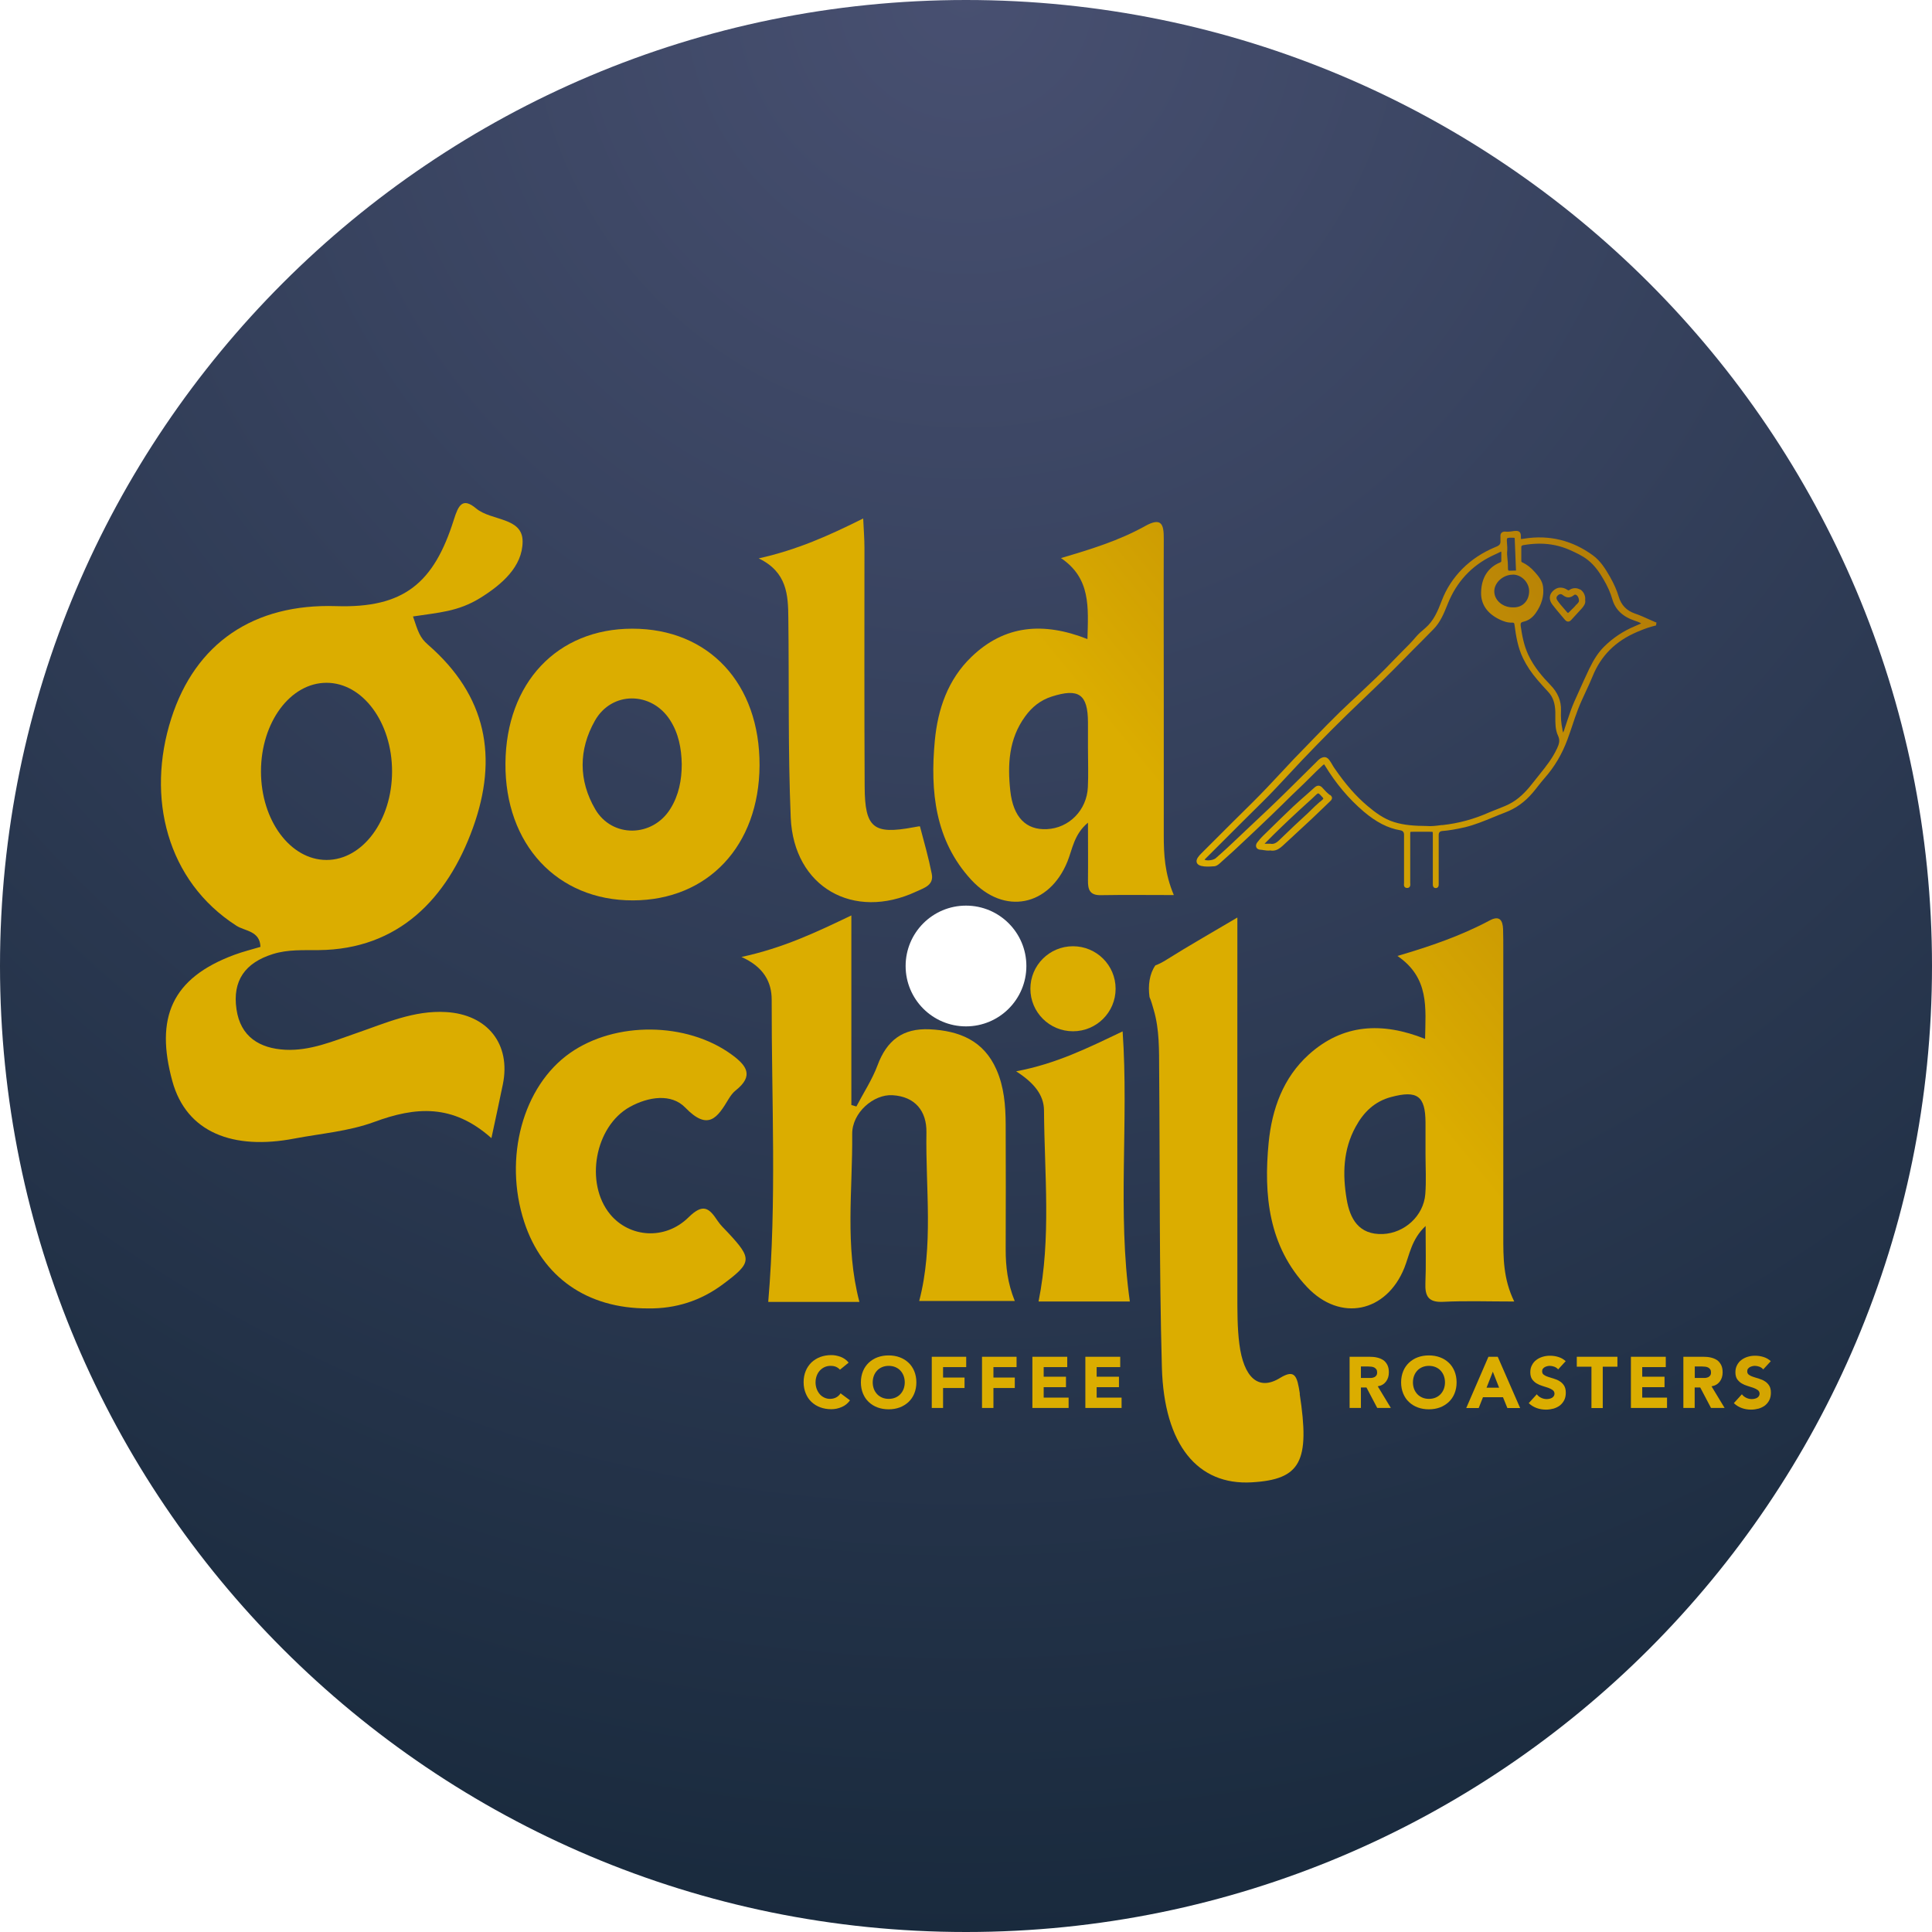 <svg width="288" height="288" viewBox="0 0 288 288" fill="none" xmlns="http://www.w3.org/2000/svg">
<path d="M144 0C64.47 0 0 64.47 0 144C0 223.53 64.47 288 144 288C223.53 288 288 223.53 288 144C288 64.47 223.53 0 144 0ZM144 153C139.03 153 135 148.97 135 144C135 139.03 139.03 135 144 135C148.97 135 153 139.03 153 144C153 148.97 148.97 153 144 153Z" fill="url(#paint0_radial_51_117)"/>
<path d="M162.104 95.259C162.229 90.509 162.619 86.212 158.155 83.191C162.666 81.867 166.864 80.559 170.687 78.426C173.2 77.024 173.497 78.223 173.481 80.357C173.45 88.236 173.481 96.115 173.481 103.994C173.481 110.846 173.481 117.698 173.481 124.534C173.481 127.383 173.622 130.202 174.979 133.425C171.156 133.425 167.613 133.378 164.086 133.441C162.447 133.472 162.166 132.6 162.182 131.26C162.213 128.551 162.182 125.842 162.182 122.634C160.106 124.362 159.872 126.558 159.123 128.426C156.423 135.076 149.712 136.508 144.765 131.136C139.38 125.281 138.647 117.947 139.349 110.441C139.786 105.723 141.3 101.285 144.827 97.906C149.743 93.172 155.533 92.674 162.088 95.259M162.182 111.547C162.182 110.254 162.182 108.977 162.182 107.685C162.166 103.481 160.808 102.546 156.766 103.839C155.081 104.384 153.817 105.411 152.818 106.797C150.368 110.145 150.18 113.991 150.602 117.884C151.039 121.84 152.958 123.755 156.064 123.599C159.357 123.443 162.01 120.781 162.166 117.339C162.26 115.409 162.182 113.478 162.182 111.547Z" fill="url(#paint1_linear_51_117)"/>
<path d="M225.748 194.014C221.753 194.014 218.428 193.89 215.12 194.061C212.919 194.17 212.404 193.205 212.482 191.258C212.591 188.626 212.513 185.979 212.513 182.756C210.391 184.749 210.126 187.054 209.33 189.031C206.661 195.618 199.81 197.129 194.831 191.85C189.103 185.777 188.354 178.147 189.119 170.299C189.618 165.316 191.273 160.66 195.096 157.203C200.153 152.64 206.005 152.298 212.435 154.867C212.513 150.211 213.091 145.773 208.315 142.503C213.247 141.055 217.82 139.482 222.096 137.193C223.532 136.43 224.016 137.193 224.062 138.517C224.094 139.576 224.094 140.635 224.094 141.693C224.094 155.879 224.094 170.065 224.094 184.251C224.094 187.427 224.062 190.62 225.732 194.03M212.498 172.043C212.498 170.454 212.498 168.866 212.498 167.278C212.467 163.369 211.265 162.497 207.394 163.525C204.913 164.179 203.274 165.783 202.088 167.963C200.2 171.389 200.122 175.095 200.746 178.77C201.23 181.65 202.525 184.095 206.146 183.955C209.376 183.815 212.217 181.246 212.467 177.991C212.623 176.013 212.498 174.02 212.498 172.043Z" fill="url(#paint2_linear_51_117)"/>
<path d="M110.508 142.659C116.766 141.304 121.542 139.031 126.911 136.461V164.724C127.16 164.802 127.41 164.864 127.66 164.942C128.721 162.902 130.016 160.94 130.812 158.807C132.186 155.101 134.558 153.248 138.585 153.435C143.017 153.653 146.622 155.116 148.526 159.414C149.681 162.015 149.899 164.786 149.915 167.574C149.931 173.802 149.946 180.031 149.915 186.26C149.915 188.798 150.196 191.274 151.273 193.936H137.024C139.193 185.683 137.96 177.197 138.101 168.788C138.148 165.658 136.446 163.463 133.044 163.26C130.235 163.089 127.004 165.861 127.036 169.053C127.114 177.353 125.912 185.73 128.112 194.077H114.519C115.799 179.066 115.003 164.039 115.034 149.028C115.034 146.412 113.863 144.138 110.508 142.643" fill="url(#paint3_linear_51_117)"/>
<path d="M94.261 93.717C105.67 93.717 113.27 101.892 113.224 114.1C113.161 126.075 105.545 134.188 94.355 134.219C83.056 134.25 75.252 125.857 75.346 113.789C75.44 101.799 83.056 93.717 94.261 93.717ZM101.628 113.914C101.581 111.562 101.16 109.304 99.864 107.311C97.102 103.045 91.187 103.013 88.69 107.42C86.24 111.734 86.224 116.343 88.737 120.641C91.265 124.954 97.305 124.829 99.942 120.547C101.191 118.538 101.628 116.265 101.628 113.914Z" fill="url(#paint4_linear_51_117)"/>
<path d="M193.77 207.78C193.364 205.164 193.068 204.027 190.805 205.413C187.574 207.406 185.389 205.319 184.749 200.352C184.437 197.923 184.453 195.4 184.453 192.909C184.437 174.347 184.453 155.801 184.453 136.773C180.676 139.015 177.258 140.946 173.887 143.064C173.294 143.438 172.732 143.733 172.233 143.905C171.359 145.135 171.109 146.894 171.359 148.638C171.624 149.215 171.796 149.915 171.983 150.538C172.841 153.435 172.779 156.533 172.794 159.585C172.919 174.332 172.794 189.109 173.2 203.84C173.528 215.441 178.569 221.436 186.591 220.969C193.895 220.548 195.299 217.886 193.739 207.764" fill="url(#paint5_linear_51_117)"/>
<path d="M96.602 195.042C87.535 195.073 80.824 190.386 78.14 182.133C75.034 172.603 77.937 161.906 84.975 156.969C91.764 152.204 102.346 152.36 108.979 157.141C111.335 158.838 112.428 160.364 109.65 162.56C109.244 162.887 108.916 163.338 108.635 163.79C106.965 166.577 105.592 168.664 102.158 165.113C100.083 162.964 96.68 163.478 93.918 164.989C88.659 167.885 87.129 176.403 90.968 181.028C93.824 184.469 99.115 184.936 102.642 181.464C104.812 179.33 105.701 180.062 106.965 181.977C107.402 182.631 107.995 183.192 108.542 183.768C112.147 187.646 112.115 188.206 107.761 191.445C104.468 193.905 100.723 195.104 96.602 195.042Z" fill="url(#paint6_linear_51_117)"/>
<path d="M113.099 83.237C118.889 81.945 123.586 79.827 128.674 77.289C128.752 78.971 128.862 80.31 128.862 81.649C128.862 93.515 128.83 105.396 128.893 117.262C128.924 123.443 130.204 124.44 136.197 123.319C136.524 123.257 137.133 123.148 137.133 123.179C137.757 125.53 138.428 127.881 138.897 130.264C139.24 131.961 137.742 132.366 136.602 132.896C127.223 137.287 118.327 132.241 117.874 121.902C117.453 111.983 117.64 102.032 117.515 92.098C117.484 88.688 117.328 85.277 113.099 83.237Z" fill="url(#paint7_linear_51_117)"/>
<path d="M151.491 159.694C157.453 158.573 162.197 156.206 167.348 153.746C168.284 167.293 166.536 180.623 168.424 194.014H154.815C156.719 184.562 155.689 175.017 155.627 165.518C155.611 163.182 154.082 161.376 151.491 159.71" fill="url(#paint8_linear_51_117)"/>
<path d="M125.256 204.229C125.085 204.027 124.882 203.871 124.648 203.762C124.414 203.653 124.133 203.606 123.805 203.606C123.477 203.606 123.196 203.669 122.915 203.793C122.65 203.918 122.416 204.089 122.213 204.307C122.01 204.525 121.854 204.79 121.745 205.086C121.636 205.382 121.573 205.709 121.573 206.067C121.573 206.425 121.636 206.752 121.745 207.048C121.854 207.344 122.01 207.608 122.197 207.826C122.385 208.044 122.619 208.216 122.884 208.34C123.149 208.465 123.43 208.527 123.727 208.527C124.07 208.527 124.382 208.449 124.648 208.309C124.913 208.169 125.131 207.967 125.303 207.702L126.708 208.745C126.38 209.197 125.974 209.539 125.475 209.742C124.975 209.96 124.46 210.069 123.93 210.069C123.337 210.069 122.775 209.975 122.275 209.788C121.776 209.602 121.339 209.337 120.964 208.979C120.59 208.636 120.309 208.2 120.106 207.702C119.903 207.204 119.794 206.658 119.794 206.036C119.794 205.413 119.903 204.868 120.106 204.369C120.309 203.871 120.605 203.451 120.964 203.093C121.339 202.75 121.776 202.47 122.275 202.283C122.775 202.096 123.337 202.003 123.93 202.003C124.148 202.003 124.367 202.018 124.601 202.065C124.835 202.112 125.069 202.174 125.288 202.252C125.522 202.345 125.74 202.454 125.943 202.594C126.146 202.734 126.349 202.921 126.505 203.124L125.209 204.183L125.256 204.229Z" fill="url(#paint9_linear_51_117)"/>
<path d="M128.331 206.067C128.331 205.459 128.44 204.899 128.643 204.401C128.846 203.902 129.142 203.482 129.501 203.139C129.876 202.797 130.297 202.516 130.812 202.33C131.312 202.143 131.874 202.049 132.467 202.049C133.06 202.049 133.621 202.143 134.121 202.33C134.62 202.516 135.057 202.781 135.432 203.139C135.806 203.482 136.087 203.918 136.29 204.401C136.493 204.899 136.602 205.459 136.602 206.067C136.602 206.674 136.493 207.235 136.29 207.733C136.087 208.231 135.791 208.652 135.432 208.994C135.057 209.337 134.62 209.617 134.121 209.804C133.621 209.991 133.06 210.084 132.467 210.084C131.874 210.084 131.312 209.991 130.812 209.804C130.313 209.617 129.876 209.352 129.501 208.994C129.127 208.652 128.846 208.216 128.643 207.733C128.44 207.235 128.331 206.674 128.331 206.067ZM130.094 206.067C130.094 206.425 130.157 206.752 130.266 207.048C130.375 207.344 130.547 207.608 130.75 207.826C130.953 208.044 131.218 208.216 131.499 208.34C131.795 208.465 132.123 208.527 132.482 208.527C132.841 208.527 133.169 208.465 133.465 208.34C133.762 208.216 134.012 208.044 134.215 207.826C134.417 207.608 134.589 207.344 134.698 207.048C134.808 206.752 134.87 206.425 134.87 206.067C134.87 205.709 134.808 205.382 134.698 205.086C134.589 204.79 134.417 204.525 134.215 204.307C134.012 204.089 133.762 203.918 133.465 203.793C133.169 203.669 132.841 203.606 132.482 203.606C132.123 203.606 131.795 203.669 131.499 203.793C131.202 203.918 130.953 204.089 130.75 204.307C130.547 204.525 130.375 204.79 130.266 205.086C130.157 205.382 130.094 205.709 130.094 206.067Z" fill="url(#paint10_linear_51_117)"/>
<path d="M138.897 202.252H144.031V203.793H140.582V205.35H143.782V206.908H140.582V209.882H138.897V202.252Z" fill="url(#paint11_linear_51_117)"/>
<path d="M146.388 202.252H151.538V203.793H148.089V205.35H151.273V206.908H148.089V209.882H146.388V202.252Z" fill="url(#paint12_linear_51_117)"/>
<path d="M153.895 202.252H159.092V203.793H155.58V205.226H158.904V206.783H155.58V208.34H159.295V209.882H153.895V202.252Z" fill="url(#paint13_linear_51_117)"/>
<path d="M161.792 202.252H166.989V203.793H163.477V205.226H166.801V206.783H163.477V208.34H167.192V209.882H161.792V202.252Z" fill="url(#paint14_linear_51_117)"/>
<path d="M166.302 147.393C166.302 150.896 163.462 153.73 159.95 153.73C156.439 153.73 153.598 150.896 153.598 147.393C153.598 143.889 156.439 141.055 159.95 141.055C163.462 141.055 166.302 143.889 166.302 147.393Z" fill="url(#paint15_linear_51_117)"/>
<path d="M201.183 202.252H204.148C204.538 202.252 204.913 202.283 205.256 202.361C205.6 202.439 205.912 202.563 206.177 202.734C206.442 202.906 206.645 203.155 206.801 203.451C206.957 203.747 207.036 204.12 207.036 204.572C207.036 205.117 206.895 205.568 206.614 205.942C206.333 206.316 205.927 206.565 205.381 206.658L207.332 209.882H205.303L203.696 206.83H202.869V209.882H201.183V202.236V202.252ZM202.869 205.413H203.867C204.023 205.413 204.179 205.413 204.351 205.413C204.523 205.413 204.679 205.366 204.804 205.319C204.944 205.273 205.053 205.179 205.147 205.07C205.241 204.961 205.288 204.79 205.288 204.587C205.288 204.401 205.256 204.245 205.163 204.12C205.085 204.011 204.975 203.918 204.866 203.856C204.741 203.793 204.601 203.747 204.445 203.731C204.289 203.715 204.133 203.7 203.977 203.7H202.869V205.444V205.413Z" fill="url(#paint16_linear_51_117)"/>
<path d="M208.861 206.067C208.861 205.459 208.971 204.899 209.174 204.401C209.376 203.902 209.673 203.482 210.032 203.139C210.407 202.797 210.828 202.516 211.343 202.33C211.842 202.143 212.404 202.049 212.997 202.049C213.59 202.049 214.152 202.143 214.652 202.33C215.151 202.516 215.588 202.781 215.963 203.139C216.337 203.482 216.618 203.918 216.821 204.401C217.024 204.899 217.133 205.459 217.133 206.067C217.133 206.674 217.024 207.235 216.821 207.733C216.618 208.231 216.321 208.652 215.963 208.994C215.588 209.337 215.151 209.617 214.652 209.804C214.152 209.991 213.59 210.084 212.997 210.084C212.404 210.084 211.842 209.991 211.343 209.804C210.844 209.617 210.407 209.352 210.032 208.994C209.657 208.652 209.376 208.216 209.174 207.733C208.971 207.235 208.861 206.674 208.861 206.067ZM210.625 206.067C210.625 206.425 210.687 206.752 210.797 207.048C210.906 207.344 211.078 207.608 211.28 207.826C211.483 208.044 211.749 208.216 212.03 208.34C212.326 208.465 212.654 208.527 213.013 208.527C213.372 208.527 213.7 208.465 213.996 208.34C214.293 208.216 214.542 208.044 214.745 207.826C214.948 207.608 215.12 207.344 215.229 207.048C215.338 206.752 215.401 206.425 215.401 206.067C215.401 205.709 215.338 205.382 215.229 205.086C215.12 204.79 214.948 204.525 214.745 204.307C214.542 204.089 214.293 203.918 213.996 203.793C213.7 203.669 213.372 203.606 213.013 203.606C212.654 203.606 212.326 203.669 212.03 203.793C211.733 203.918 211.483 204.089 211.28 204.307C211.078 204.525 210.906 204.79 210.797 205.086C210.687 205.382 210.625 205.709 210.625 206.067Z" fill="url(#paint17_linear_51_117)"/>
<path d="M221.877 202.252H223.266L226.606 209.897H224.702L224.047 208.278H221.066L220.426 209.897H218.569L221.877 202.252ZM222.533 204.478L221.597 206.861H223.469L222.533 204.478Z" fill="url(#paint18_linear_51_117)"/>
<path d="M232.256 204.12C232.116 203.949 231.928 203.824 231.694 203.731C231.46 203.653 231.242 203.606 231.023 203.606C230.898 203.606 230.773 203.622 230.649 203.653C230.524 203.684 230.399 203.731 230.274 203.793C230.165 203.856 230.071 203.933 229.993 204.042C229.915 204.136 229.884 204.26 229.884 204.416C229.884 204.65 229.962 204.821 230.149 204.946C230.321 205.07 230.539 205.179 230.805 205.257C231.07 205.35 231.351 205.428 231.647 205.522C231.944 205.615 232.24 205.724 232.49 205.895C232.755 206.051 232.974 206.269 233.146 206.534C233.317 206.799 233.411 207.157 233.411 207.608C233.411 208.029 233.333 208.402 233.177 208.714C233.021 209.025 232.802 209.29 232.537 209.508C232.272 209.71 231.944 209.866 231.601 209.975C231.242 210.069 230.867 210.131 230.461 210.131C229.962 210.131 229.509 210.053 229.072 209.897C228.651 209.742 228.245 209.508 227.886 209.165L229.088 207.842C229.26 208.075 229.478 208.247 229.743 208.371C230.009 208.496 230.274 208.558 230.555 208.558C230.695 208.558 230.836 208.543 230.976 208.511C231.117 208.48 231.242 208.434 231.351 208.371C231.46 208.309 231.554 208.216 231.616 208.122C231.679 208.029 231.725 207.904 231.725 207.764C231.725 207.53 231.632 207.359 231.46 207.219C231.288 207.094 231.054 206.97 230.789 206.876C230.524 206.783 230.227 206.69 229.915 206.596C229.603 206.503 229.322 206.378 229.057 206.222C228.791 206.067 228.573 205.849 228.386 205.6C228.214 205.335 228.12 204.992 228.12 204.572C228.12 204.151 228.198 203.809 228.37 203.497C228.526 203.186 228.744 202.921 229.025 202.719C229.291 202.516 229.603 202.361 229.962 202.252C230.321 202.143 230.68 202.096 231.054 202.096C231.491 202.096 231.913 202.158 232.303 202.283C232.709 202.407 233.068 202.61 233.395 202.906L232.24 204.167L232.256 204.12Z" fill="url(#paint19_linear_51_117)"/>
<path d="M237.235 203.731H235.05V202.252H241.105V203.731H238.92V209.897H237.235V203.731Z" fill="url(#paint20_linear_51_117)"/>
<path d="M243.118 202.252H248.315V203.793H244.804V205.226H248.128V206.783H244.804V208.34H248.502V209.882H243.118V202.252Z" fill="url(#paint21_linear_51_117)"/>
<path d="M250.937 202.252H253.902C254.293 202.252 254.667 202.283 255.01 202.361C255.354 202.439 255.666 202.563 255.931 202.734C256.197 202.906 256.399 203.155 256.556 203.451C256.712 203.747 256.79 204.12 256.79 204.572C256.79 205.117 256.649 205.568 256.368 205.942C256.087 206.316 255.682 206.565 255.135 206.658L257.086 209.882H255.057L253.45 206.83H252.623V209.882H250.937V202.236V202.252ZM252.638 205.413H253.637C253.793 205.413 253.949 205.413 254.121 205.413C254.293 205.413 254.449 205.366 254.574 205.319C254.714 205.273 254.823 205.179 254.917 205.07C255.01 204.961 255.057 204.79 255.057 204.587C255.057 204.401 255.026 204.245 254.932 204.12C254.854 204.011 254.745 203.918 254.636 203.856C254.511 203.793 254.371 203.747 254.215 203.731C254.058 203.715 253.902 203.7 253.746 203.7H252.638V205.444V205.413Z" fill="url(#paint22_linear_51_117)"/>
<path d="M262.829 204.12C262.689 203.949 262.502 203.824 262.268 203.731C262.034 203.653 261.815 203.606 261.597 203.606C261.472 203.606 261.347 203.622 261.222 203.653C261.097 203.684 260.972 203.731 260.847 203.793C260.738 203.856 260.645 203.933 260.567 204.042C260.488 204.136 260.457 204.26 260.457 204.416C260.457 204.65 260.535 204.821 260.723 204.946C260.894 205.07 261.113 205.179 261.378 205.257C261.643 205.35 261.924 205.428 262.221 205.522C262.517 205.615 262.814 205.724 263.064 205.895C263.329 206.051 263.547 206.269 263.719 206.534C263.891 206.799 263.984 207.157 263.984 207.608C263.984 208.029 263.906 208.402 263.75 208.714C263.594 209.025 263.376 209.29 263.11 209.508C262.845 209.71 262.517 209.866 262.174 209.975C261.815 210.069 261.44 210.131 261.035 210.131C260.535 210.131 260.083 210.053 259.646 209.897C259.224 209.742 258.819 209.508 258.46 209.165L259.661 207.842C259.833 208.075 260.051 208.247 260.317 208.371C260.582 208.496 260.847 208.558 261.128 208.558C261.269 208.558 261.409 208.543 261.55 208.511C261.69 208.48 261.815 208.434 261.924 208.371C262.034 208.309 262.127 208.216 262.19 208.122C262.252 208.029 262.299 207.904 262.299 207.764C262.299 207.53 262.205 207.359 262.034 207.219C261.862 207.094 261.628 206.97 261.362 206.876C261.097 206.783 260.801 206.69 260.488 206.596C260.176 206.503 259.895 206.378 259.63 206.222C259.365 206.067 259.146 205.849 258.959 205.6C258.787 205.335 258.694 204.992 258.694 204.572C258.694 204.151 258.772 203.809 258.943 203.497C259.099 203.186 259.318 202.921 259.599 202.719C259.864 202.516 260.176 202.361 260.535 202.252C260.894 202.143 261.253 202.096 261.628 202.096C262.065 202.096 262.486 202.158 262.876 202.283C263.282 202.407 263.641 202.61 263.969 202.906L262.814 204.167L262.829 204.12Z" fill="url(#paint23_linear_51_117)"/>
<path d="M77.905 80.73C77.921 77.071 73.223 77.678 70.976 75.794C68.931 74.081 68.323 75.343 67.652 77.476C64.671 86.928 60.207 90.681 50.094 90.354C37.843 89.964 29.134 95.835 25.529 107.109C21.768 118.85 24.858 131.338 35.252 138.003C36.516 138.813 38.748 138.75 38.826 141.148C37.484 141.553 36.189 141.865 34.94 142.332C25.529 145.82 23.126 151.768 25.685 161.142C27.792 168.866 34.8 171.466 43.883 169.722C47.816 168.975 51.967 168.648 55.744 167.262C61.94 164.973 67.465 164.506 73.255 169.66C74.05 165.938 74.3 164.833 74.956 161.656C76.189 155.661 72.693 151.223 66.481 150.865C61.706 150.585 57.476 152.516 53.122 154.011C49.673 155.194 46.255 156.673 42.525 156.486C38.701 156.284 35.845 154.556 35.252 150.445C34.628 146.178 36.548 143.515 40.668 142.223C42.946 141.506 45.225 141.662 47.519 141.631C59.365 141.522 66.684 134.001 70.508 123.381C74.285 112.901 72.552 103.714 63.812 96.115C62.58 95.041 62.346 94.231 61.565 91.895C65.389 91.303 68.245 91.194 71.585 89.139C74.815 87.13 77.89 84.468 77.905 80.73ZM48.674 128.193C43.274 128.193 38.904 122.291 38.904 114.988C38.904 107.685 43.274 101.783 48.674 101.783C54.074 101.783 58.444 107.7 58.444 114.988C58.444 122.275 54.074 128.193 48.674 128.193Z" fill="url(#paint24_linear_51_117)"/>
<path d="M235.518 87.878C235.018 87.582 234.41 87.613 233.91 87.971C233.832 88.034 233.785 88.018 233.582 87.893L233.536 87.862C233.224 87.675 232.911 87.597 232.615 87.597C232.194 87.597 231.788 87.784 231.444 88.142C230.898 88.719 230.883 89.451 231.429 90.151C231.835 90.681 232.256 91.179 232.677 91.677C232.88 91.911 233.067 92.144 233.27 92.378C233.426 92.565 233.582 92.658 233.754 92.658C233.926 92.658 234.082 92.58 234.238 92.394C234.472 92.144 234.691 91.895 234.925 91.646C235.206 91.335 235.502 91.023 235.783 90.712C236.033 90.416 236.407 89.996 236.298 89.435C236.376 88.812 236.064 88.174 235.533 87.847L235.518 87.878ZM235.003 90.105C235.003 90.105 234.878 90.229 234.831 90.307C234.675 90.494 234.503 90.665 234.316 90.836C234.176 90.961 234.051 91.101 233.91 91.241C233.817 91.35 233.739 91.366 233.739 91.366C233.707 91.366 233.645 91.319 233.598 91.257C233.442 91.07 233.286 90.883 233.114 90.696C232.787 90.323 232.443 89.933 232.162 89.513C231.897 89.124 232.069 88.906 232.209 88.765C232.35 88.625 232.506 88.563 232.63 88.563C232.74 88.563 232.849 88.61 232.943 88.688C233.536 89.17 234.066 89.17 234.644 88.703C234.737 88.625 234.831 88.625 234.94 88.672C235.143 88.765 235.377 89.092 235.377 89.591C235.377 89.731 235.19 89.933 235.018 90.12L235.003 90.105ZM246.848 92.783C246.536 92.643 246.208 92.503 245.896 92.362C245.194 92.051 244.46 91.708 243.711 91.459C242.463 91.023 241.667 90.198 241.292 88.921C241.011 87.987 240.606 87.068 240.012 86.009C239.31 84.779 238.577 83.611 237.453 82.786C234.378 80.543 230.929 79.703 227.215 80.294C227.012 80.326 226.794 80.357 226.747 80.357C226.716 80.31 226.716 80.061 226.716 79.889C226.716 79.625 226.653 79.438 226.528 79.313C226.388 79.173 226.185 79.142 226.029 79.142C225.998 79.142 225.966 79.142 225.935 79.142C225.748 79.142 225.576 79.173 225.389 79.204C225.061 79.251 224.765 79.282 224.453 79.251C224.187 79.22 223.984 79.282 223.844 79.407C223.703 79.547 223.641 79.749 223.672 80.03C223.672 80.108 223.672 80.201 223.672 80.279V80.357C223.672 80.528 223.672 80.668 223.672 80.793C223.672 81.083 223.501 81.301 223.157 81.447C223.064 81.493 222.954 81.525 222.829 81.587C220.972 82.365 219.349 83.44 218.007 84.779C216.634 86.165 215.588 87.769 214.917 89.544C214.308 91.148 213.7 92.565 212.467 93.624L212.326 93.748C211.889 94.106 211.452 94.496 211.078 94.932C210.438 95.695 209.72 96.427 209.018 97.112C208.596 97.532 208.175 97.968 207.753 98.404C206.099 100.164 204.289 101.846 202.556 103.481C201.604 104.368 200.606 105.302 199.654 106.221C198.436 107.405 197.234 108.65 196.064 109.849C195.627 110.301 195.19 110.737 194.769 111.189C194.144 111.827 193.52 112.481 192.896 113.119C192.303 113.758 191.71 114.381 191.117 115.019C189.681 116.561 188.198 118.149 186.669 119.66C184.702 121.59 182.736 123.568 180.816 125.483L179.068 127.227C178.897 127.399 178.709 127.601 178.553 127.835C178.366 128.131 178.319 128.395 178.413 128.613C178.475 128.769 178.631 128.971 179.053 129.08C179.661 129.221 180.254 129.189 180.847 129.143H180.988C181.331 129.112 181.597 128.894 181.784 128.738C182.018 128.535 182.236 128.333 182.471 128.115C182.939 127.695 183.407 127.29 183.86 126.869L184.593 126.184C186.185 124.705 187.808 123.163 189.4 121.637C190.009 121.061 190.602 120.469 191.21 119.878C192.006 119.083 192.833 118.274 193.661 117.495C194.176 117.012 194.675 116.514 195.174 116.016C195.83 115.362 196.501 114.692 197.188 114.069C197.328 113.945 197.375 113.945 197.375 113.945C197.375 113.945 197.422 113.945 197.515 114.132C199.123 116.779 201.058 119.083 203.29 120.983C205.163 122.571 206.895 123.459 208.752 123.771C209.116 123.833 209.298 124.051 209.298 124.425V126.215C209.298 127.975 209.298 129.734 209.298 131.478C209.298 131.525 209.298 131.572 209.298 131.634C209.283 131.821 209.252 132.07 209.392 132.226C209.486 132.319 209.595 132.366 209.767 132.366C209.923 132.366 210.048 132.319 210.126 132.21C210.266 132.039 210.235 131.805 210.219 131.619C210.219 131.556 210.219 131.51 210.219 131.463C210.219 129.672 210.219 127.881 210.219 126.091V124.502C210.219 124.284 210.219 124.066 210.25 124.02C210.297 123.989 210.5 123.989 210.719 123.989C211.483 123.989 212.233 123.989 212.997 123.989H213.106C213.247 123.989 213.528 123.989 213.559 124.02C213.59 124.051 213.59 124.331 213.59 124.471V131.447C213.59 131.603 213.59 131.743 213.59 131.899C213.622 132.335 213.887 132.382 214.027 132.382C214.027 132.382 214.043 132.382 214.059 132.382C214.168 132.382 214.449 132.319 214.464 131.899C214.464 131.743 214.464 131.587 214.464 131.432V124.471C214.464 124.108 214.636 123.911 214.979 123.88C215.994 123.802 217.055 123.615 218.366 123.319C219.849 122.961 221.269 122.369 222.642 121.808C223.22 121.575 223.797 121.326 224.39 121.108C225.982 120.5 227.324 119.535 228.495 118.149C228.76 117.838 229.01 117.526 229.259 117.199C229.572 116.81 229.884 116.405 230.227 116.016C231.725 114.318 232.833 112.45 233.645 110.27C233.91 109.569 234.144 108.853 234.378 108.168C234.644 107.358 234.925 106.533 235.237 105.723C235.58 104.82 236.002 103.948 236.392 103.091C236.735 102.359 237.094 101.581 237.406 100.818C238.655 97.735 240.824 95.57 244.039 94.2C245.1 93.748 245.927 93.453 246.739 93.266L246.864 93.234L246.926 92.798L246.786 92.736L246.848 92.783ZM224.687 80.232C224.687 80.232 224.858 80.154 225.061 80.154C225.139 80.154 225.233 80.154 225.311 80.154C225.467 80.154 225.717 80.154 225.764 80.185C225.795 80.216 225.81 80.434 225.81 80.637C225.857 82.054 225.92 83.487 225.982 84.919C225.982 85.013 225.982 85.044 225.982 85.059C225.982 85.059 225.935 85.059 225.888 85.059C225.795 85.044 225.717 85.059 225.639 85.059C225.451 85.059 225.28 85.075 225.139 85.075C224.983 85.075 224.89 85.075 224.843 85.028C224.78 84.966 224.78 84.639 224.78 84.265C224.78 83.954 224.749 83.642 224.718 83.346C224.671 82.879 224.624 82.459 224.687 81.976V81.587C224.655 81.275 224.64 80.964 224.624 80.637C224.624 80.434 224.624 80.31 224.671 80.263L224.687 80.232ZM225.498 85.651H225.514C226.794 85.651 227.933 86.803 227.948 88.111C227.948 88.843 227.699 89.497 227.215 89.949C226.809 90.338 226.263 90.541 225.67 90.541C225.607 90.541 225.545 90.541 225.483 90.541C224.702 90.541 223.953 90.245 223.423 89.715C222.986 89.279 222.751 88.719 222.751 88.142C222.751 86.85 224.062 85.667 225.483 85.667L225.498 85.651ZM232.069 111.64C231.429 113.026 230.477 114.225 229.54 115.393C229.259 115.751 228.979 116.094 228.698 116.452C227.808 117.604 226.794 118.788 225.451 119.597C224.749 120.018 223.969 120.314 223.22 120.609C222.798 120.781 222.361 120.936 221.94 121.123C219.771 122.089 217.461 122.727 215.057 122.992H214.901C214.105 123.101 213.294 123.194 212.732 123.132C210.797 123.116 209.314 123.007 207.847 122.556C206.255 122.073 204.944 121.061 203.852 120.142C202.151 118.71 200.574 116.919 198.92 114.505C198.795 114.318 198.67 114.132 198.561 113.929C198.452 113.742 198.343 113.555 198.218 113.384C197.828 112.808 197.391 112.715 196.782 113.088C196.688 113.151 196.595 113.228 196.517 113.306C196.454 113.369 196.392 113.415 196.345 113.478L196.267 113.555C195.533 114.272 194.815 114.988 194.098 115.704C192.428 117.355 190.711 119.068 188.979 120.703C188.12 121.513 187.262 122.322 186.403 123.132C185.42 124.051 184.453 124.97 183.485 125.888C183.001 126.355 182.486 126.807 181.987 127.259C181.753 127.477 181.503 127.679 181.269 127.897C181.019 128.131 180.52 128.255 180.083 128.255C179.88 128.255 179.693 128.224 179.552 128.162C179.646 128.053 179.739 127.944 179.88 127.819L182.268 125.437C184.25 123.443 186.247 121.466 188.245 119.488C189.572 118.18 190.867 116.779 192.115 115.44C192.755 114.755 193.395 114.054 194.051 113.369C196.969 110.301 199.966 107.296 202.947 104.462C204.851 102.655 207.098 100.491 209.33 98.202C210.141 97.361 210.968 96.536 211.796 95.71C212.42 95.072 213.06 94.433 213.684 93.795C214.714 92.752 215.245 91.428 215.76 90.151L215.822 89.996C217.117 86.772 219.318 84.374 222.377 82.879C222.658 82.739 222.923 82.615 223.204 82.49L223.657 82.272C223.735 82.241 223.781 82.225 223.781 82.225C223.781 82.225 223.797 82.272 223.797 82.35C223.797 82.583 223.797 82.817 223.797 83.051V83.627C223.797 83.72 223.766 83.782 223.61 83.845C221.831 84.577 220.847 86.103 220.785 88.251C220.723 90.073 221.706 91.49 223.61 92.378C224.078 92.596 224.702 92.845 225.42 92.814C225.654 92.814 225.732 92.845 225.764 93.126C225.982 94.792 226.263 96.551 227.059 98.171C227.59 99.261 228.292 100.304 229.197 101.363C229.696 101.939 230.211 102.515 230.789 103.138C231.491 103.885 231.819 104.835 231.85 106.143C231.85 106.377 231.85 106.611 231.85 106.844C231.85 107.794 231.835 108.775 232.256 109.678C232.568 110.348 232.443 110.846 232.1 111.593L232.069 111.64ZM244.57 92.97C244.273 93.094 243.992 93.219 243.711 93.344C241.963 94.075 240.418 95.103 239.107 96.411C238.28 97.236 237.609 98.249 236.907 99.697C236.298 100.974 235.705 102.297 235.143 103.558L234.659 104.633C234.254 105.552 233.941 106.517 233.629 107.436C233.504 107.841 233.364 108.246 233.224 108.65L233.177 108.806C233.13 108.946 233.083 109.071 233.021 109.211C232.974 109.086 232.943 108.962 232.911 108.822V108.744C232.724 107.872 232.646 106.953 232.693 105.91C232.74 104.493 232.225 103.247 231.132 102.126C229.977 100.927 228.682 99.463 227.824 97.626C227.137 96.146 226.872 94.605 226.684 93.281C226.638 92.907 226.731 92.752 227.106 92.674C227.808 92.518 228.417 92.098 228.9 91.428C229.806 90.167 230.196 88.828 230.024 87.473C229.915 86.57 229.337 85.9 228.822 85.308C228.229 84.623 227.605 84.141 226.918 83.829C226.809 83.782 226.778 83.72 226.778 83.58V83.004C226.778 82.537 226.778 82.054 226.778 81.587C226.778 81.4 226.825 81.307 227.09 81.26C227.917 81.12 228.729 81.042 229.494 81.042C231.085 81.042 232.568 81.353 233.988 81.976C234.893 82.381 235.861 82.817 236.688 83.471C237.749 84.296 238.483 85.418 238.998 86.305C239.654 87.411 240.075 88.376 240.34 89.31C240.793 90.883 241.885 91.926 243.711 92.534C244.008 92.627 244.32 92.736 244.648 92.923L244.538 92.97H244.57ZM198.233 118.507C197.874 118.227 197.515 117.869 197.172 117.48C196.985 117.246 196.782 117.137 196.579 117.121C196.579 117.121 196.548 117.121 196.532 117.121C196.345 117.121 196.142 117.215 195.924 117.417C195.533 117.775 195.128 118.118 194.737 118.476C194.098 119.037 193.426 119.628 192.787 120.22C191.491 121.45 190.196 122.712 188.947 123.942L188.229 124.643C187.964 124.907 187.699 125.203 187.418 125.577C187.231 125.81 187.184 126.091 187.277 126.309C187.371 126.511 187.59 126.651 187.87 126.667C188.042 126.667 188.198 126.698 188.37 126.729C188.682 126.776 189.025 126.823 189.384 126.776C189.494 126.807 189.603 126.807 189.712 126.807C190.321 126.807 190.82 126.433 191.21 126.075C191.569 125.748 191.913 125.421 192.272 125.094L193.583 123.88C194.222 123.288 194.862 122.696 195.502 122.104C196.002 121.637 196.501 121.154 197 120.672C197.437 120.251 197.859 119.846 198.296 119.426C198.436 119.301 198.561 119.146 198.561 118.943C198.561 118.741 198.389 118.585 198.265 118.492L198.233 118.507ZM196.751 119.519L196.688 119.582C196.251 119.955 195.83 120.36 195.424 120.765C195.112 121.061 194.8 121.388 194.472 121.668C193.442 122.603 192.412 123.584 191.429 124.534L190.602 125.328C190.321 125.592 189.884 125.888 189.4 125.779H189.353C189.259 125.779 189.181 125.779 189.119 125.779C189.025 125.779 188.947 125.779 188.885 125.779C188.807 125.779 188.713 125.779 188.635 125.779C188.588 125.779 188.51 125.779 188.51 125.81C188.51 125.764 188.651 125.624 188.713 125.561L188.76 125.515C190.196 124.051 191.803 122.509 193.832 120.641C194.144 120.36 194.441 120.08 194.753 119.8C195.237 119.364 195.752 118.912 196.22 118.445C196.345 118.336 196.423 118.274 196.501 118.274C196.579 118.274 196.657 118.336 196.766 118.445L196.813 118.492C197.047 118.741 197.266 118.959 197.266 119.037C197.266 119.115 197.032 119.317 196.766 119.535L196.751 119.519Z" fill="url(#paint25_linear_51_117)"/>
<defs>
<radialGradient id="paint0_radial_51_117" cx="0" cy="0" r="1" gradientUnits="userSpaceOnUse" gradientTransform="translate(144) rotate(90) scale(288)">
<stop stop-color="#485071"/>
<stop offset="1" stop-color="#192A3D"/>
</radialGradient>
<linearGradient id="paint1_linear_51_117" x1="228.417" y1="57.731" x2="165.807" y2="109.162" gradientUnits="userSpaceOnUse">
<stop stop-color="#B07908"/>
<stop offset="1" stop-color="#DBAD00"/>
</linearGradient>
<linearGradient id="paint2_linear_51_117" x1="278.155" y1="118.274" x2="215.53" y2="169.705" gradientUnits="userSpaceOnUse">
<stop stop-color="#B07908"/>
<stop offset="1" stop-color="#DBAD00"/>
</linearGradient>
<linearGradient id="paint3_linear_51_117" x1="243.571" y1="76.168" x2="180.945" y2="127.599" gradientUnits="userSpaceOnUse">
<stop stop-color="#B07908"/>
<stop offset="1" stop-color="#DBAD00"/>
</linearGradient>
<linearGradient id="paint4_linear_51_117" x1="202.166" y1="25.762" x2="139.54" y2="77.178" gradientUnits="userSpaceOnUse">
<stop stop-color="#B07908"/>
<stop offset="1" stop-color="#DBAD00"/>
</linearGradient>
<linearGradient id="paint5_linear_51_117" x1="270.789" y1="109.304" x2="208.163" y2="160.736" gradientUnits="userSpaceOnUse">
<stop stop-color="#B07908"/>
<stop offset="1" stop-color="#DBAD00"/>
</linearGradient>
<linearGradient id="paint6_linear_51_117" x1="232.599" y1="62.823" x2="169.989" y2="114.254" gradientUnits="userSpaceOnUse">
<stop stop-color="#B07908"/>
<stop offset="1" stop-color="#DBAD00"/>
</linearGradient>
<linearGradient id="paint7_linear_51_117" x1="211.671" y1="37.332" x2="149.061" y2="88.763" gradientUnits="userSpaceOnUse">
<stop stop-color="#B07908"/>
<stop offset="1" stop-color="#DBAD00"/>
</linearGradient>
<linearGradient id="paint8_linear_51_117" x1="259.443" y1="95.508" x2="196.833" y2="146.923" gradientUnits="userSpaceOnUse">
<stop stop-color="#B07908"/>
<stop offset="1" stop-color="#DBAD00"/>
</linearGradient>
<linearGradient id="paint9_linear_51_117" x1="259.287" y1="95.305" x2="196.661" y2="146.737" gradientUnits="userSpaceOnUse">
<stop stop-color="#B07908"/>
<stop offset="1" stop-color="#DBAD00"/>
</linearGradient>
<linearGradient id="paint10_linear_51_117" x1="262.767" y1="99.541" x2="200.141" y2="150.972" gradientUnits="userSpaceOnUse">
<stop stop-color="#B07908"/>
<stop offset="1" stop-color="#DBAD00"/>
</linearGradient>
<linearGradient id="paint11_linear_51_117" x1="265.686" y1="103.091" x2="203.06" y2="154.522" gradientUnits="userSpaceOnUse">
<stop stop-color="#B07908"/>
<stop offset="1" stop-color="#DBAD00"/>
</linearGradient>
<linearGradient id="paint12_linear_51_117" x1="268.698" y1="106.766" x2="206.072" y2="158.197" gradientUnits="userSpaceOnUse">
<stop stop-color="#B07908"/>
<stop offset="1" stop-color="#DBAD00"/>
</linearGradient>
<linearGradient id="paint13_linear_51_117" x1="272.459" y1="111.344" x2="209.833" y2="162.76" gradientUnits="userSpaceOnUse">
<stop stop-color="#B07908"/>
<stop offset="1" stop-color="#DBAD00"/>
</linearGradient>
<linearGradient id="paint14_linear_51_117" x1="275.627" y1="115.206" x2="213.001" y2="166.637" gradientUnits="userSpaceOnUse">
<stop stop-color="#B07908"/>
<stop offset="1" stop-color="#DBAD00"/>
</linearGradient>
<linearGradient id="paint15_linear_51_117" x1="244.975" y1="77.881" x2="182.35" y2="129.312" gradientUnits="userSpaceOnUse">
<stop stop-color="#B07908"/>
<stop offset="1" stop-color="#DBAD00"/>
</linearGradient>
<linearGradient id="paint16_linear_51_117" x1="291.608" y1="134.655" x2="228.983" y2="186.086" gradientUnits="userSpaceOnUse">
<stop stop-color="#B07908"/>
<stop offset="1" stop-color="#DBAD00"/>
</linearGradient>
<linearGradient id="paint17_linear_51_117" x1="295.12" y1="138.937" x2="232.494" y2="190.353" gradientUnits="userSpaceOnUse">
<stop stop-color="#B07908"/>
<stop offset="1" stop-color="#DBAD00"/>
</linearGradient>
<linearGradient id="paint18_linear_51_117" x1="299.63" y1="144.434" x2="237.02" y2="195.865" gradientUnits="userSpaceOnUse">
<stop stop-color="#B07908"/>
<stop offset="1" stop-color="#DBAD00"/>
</linearGradient>
<linearGradient id="paint19_linear_51_117" x1="302.252" y1="147.626" x2="239.642" y2="199.057" gradientUnits="userSpaceOnUse">
<stop stop-color="#B07908"/>
<stop offset="1" stop-color="#DBAD00"/>
</linearGradient>
<linearGradient id="paint20_linear_51_117" x1="304.749" y1="150.663" x2="242.139" y2="202.094" gradientUnits="userSpaceOnUse">
<stop stop-color="#B07908"/>
<stop offset="1" stop-color="#DBAD00"/>
</linearGradient>
<linearGradient id="paint21_linear_51_117" x1="308.292" y1="154.976" x2="245.682" y2="206.407" gradientUnits="userSpaceOnUse">
<stop stop-color="#B07908"/>
<stop offset="1" stop-color="#DBAD00"/>
</linearGradient>
<linearGradient id="paint22_linear_51_117" x1="311.585" y1="158.994" x2="248.975" y2="210.425" gradientUnits="userSpaceOnUse">
<stop stop-color="#B07908"/>
<stop offset="1" stop-color="#DBAD00"/>
</linearGradient>
<linearGradient id="paint23_linear_51_117" x1="314.55" y1="162.591" x2="251.925" y2="214.022" gradientUnits="userSpaceOnUse">
<stop stop-color="#B07908"/>
<stop offset="1" stop-color="#DBAD00"/>
</linearGradient>
<linearGradient id="paint24_linear_51_117" x1="194.784" y1="16.777" x2="132.174" y2="68.193" gradientUnits="userSpaceOnUse">
<stop stop-color="#B07908"/>
<stop offset="1" stop-color="#DBAD00"/>
</linearGradient>
<linearGradient id="paint25_linear_51_117" x1="248.331" y1="81.961" x2="185.705" y2="133.392" gradientUnits="userSpaceOnUse">
<stop stop-color="#B07908"/>
<stop offset="1" stop-color="#DBAD00"/>
</linearGradient>
</defs>
</svg>
